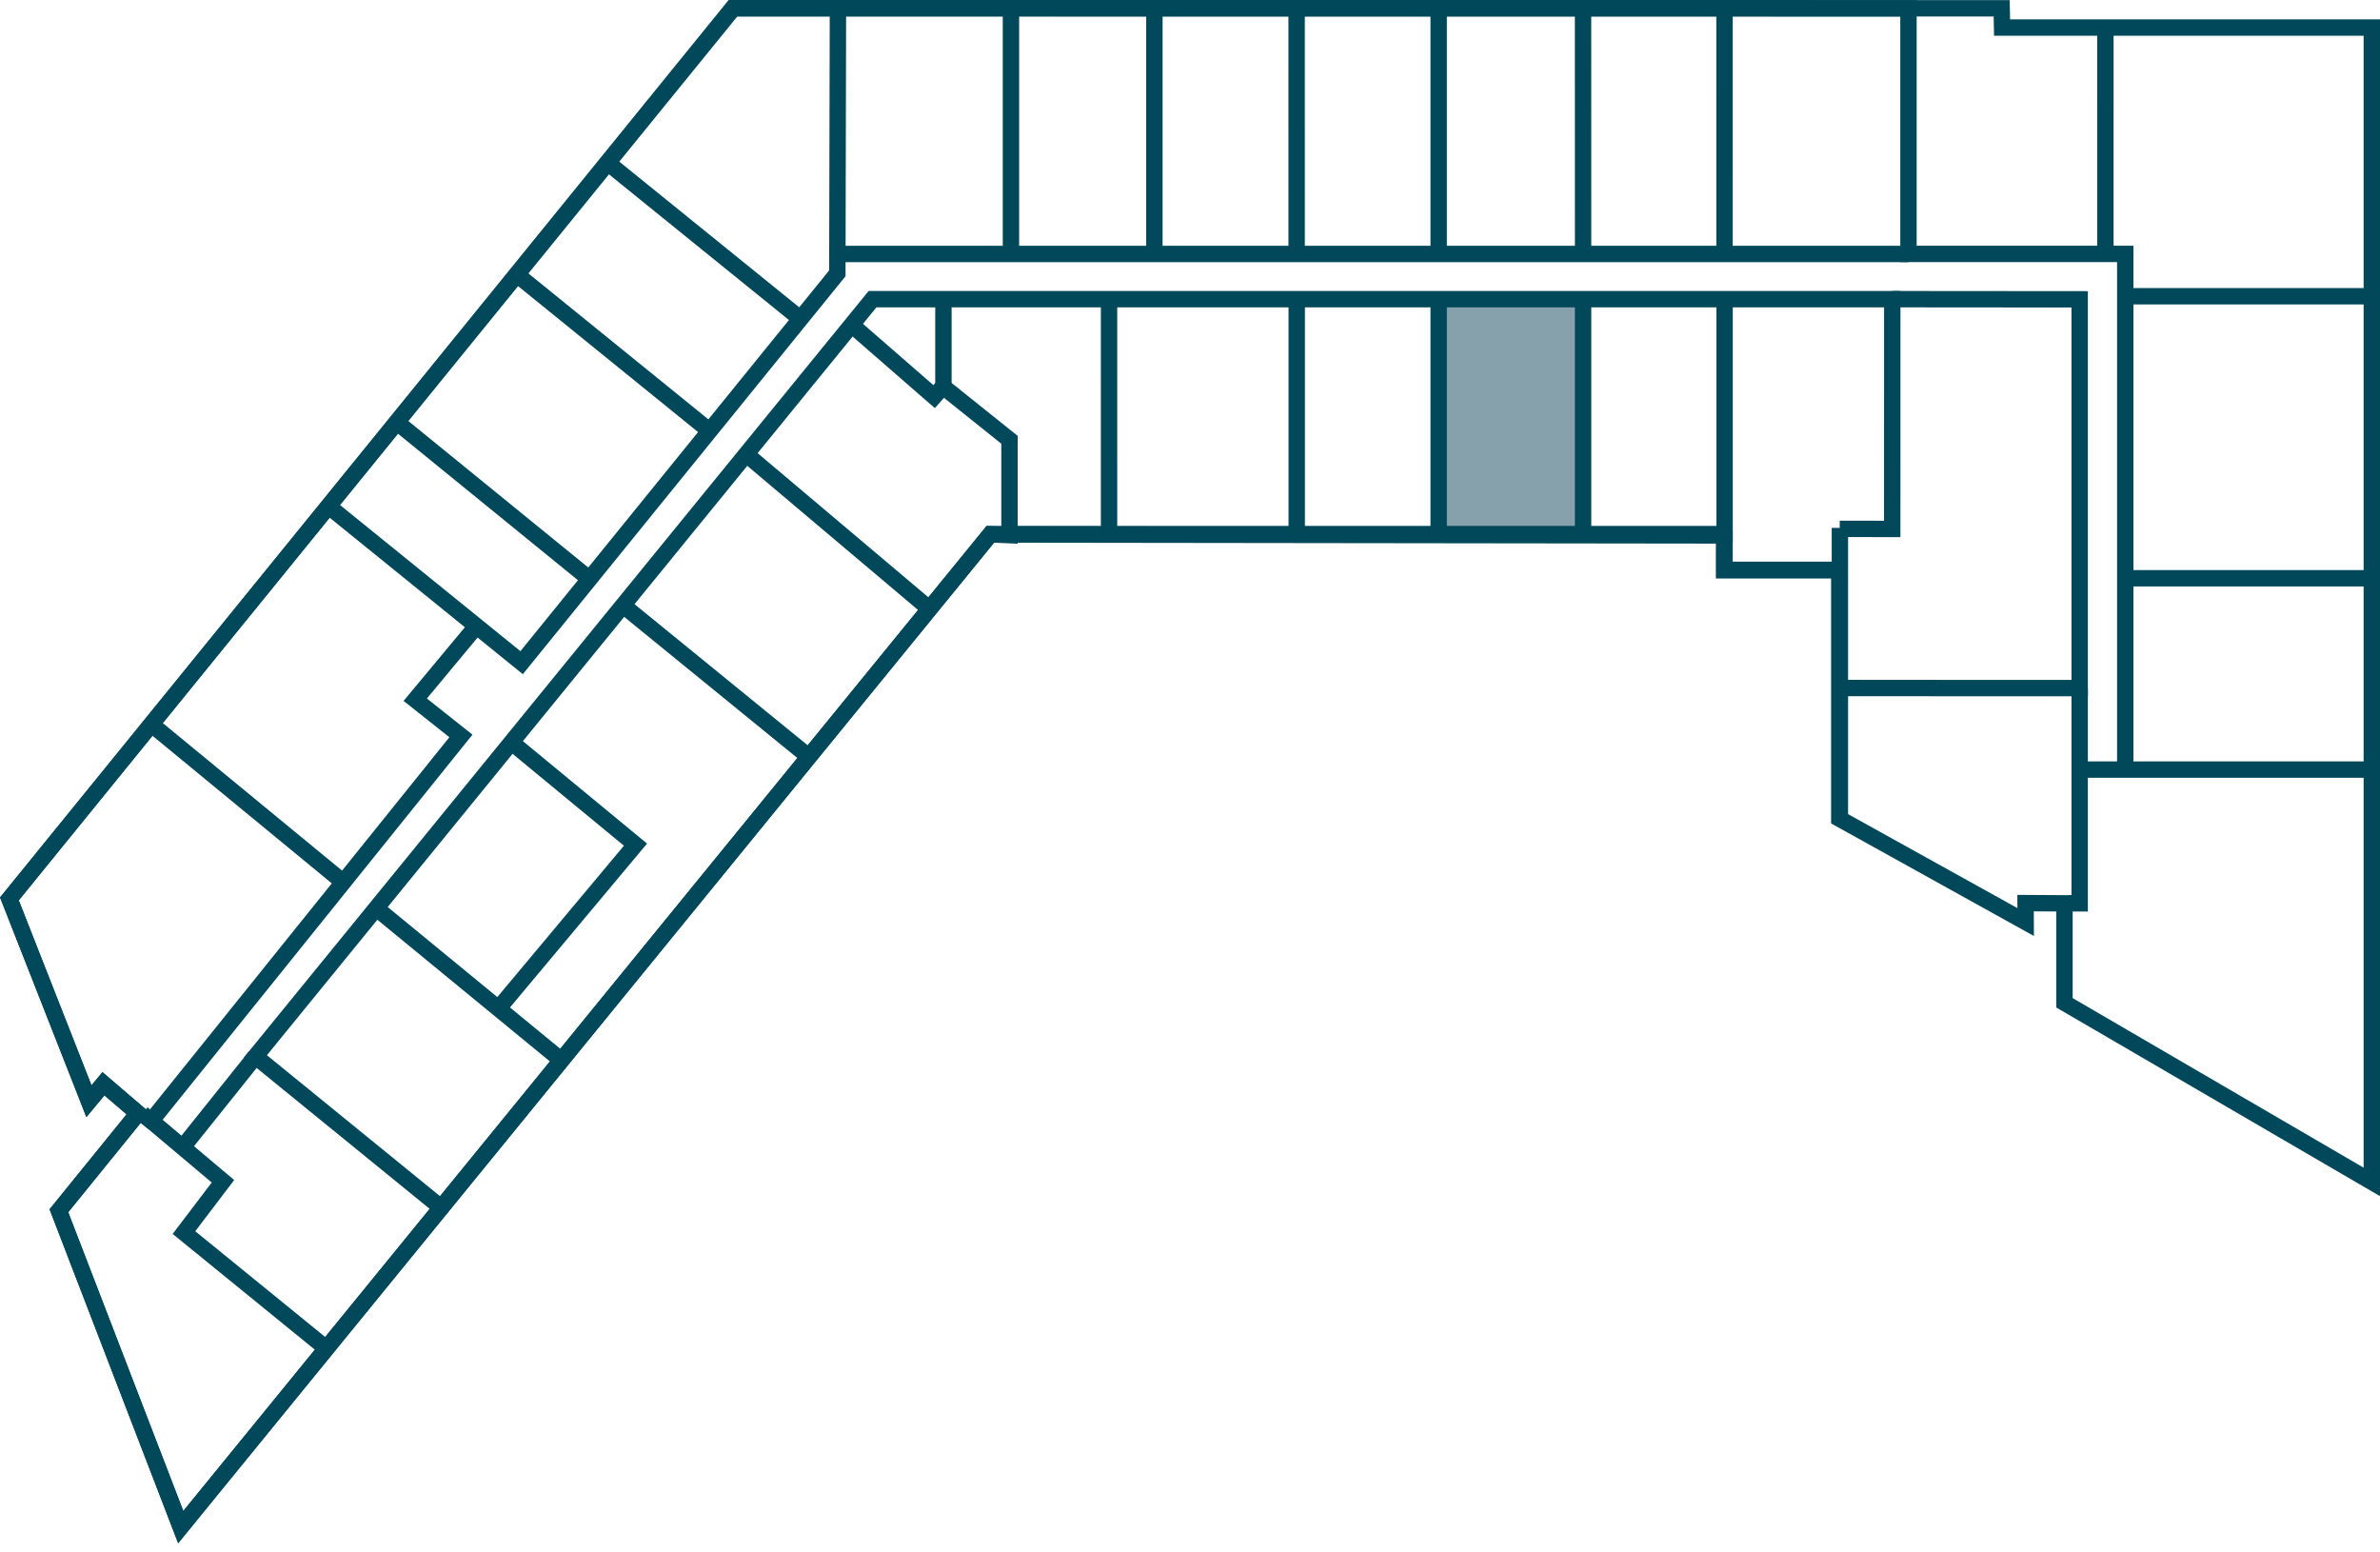 <svg xmlns="http://www.w3.org/2000/svg" viewBox="0 0 581.347 379.063"><defs><style>.cls-1{fill:#86a0ac;}.cls-2{fill:none;stroke:#00485a;stroke-miterlimit:10;stroke-width:4px;}</style></defs><title>floorplate-</title><g id="Floor_11" data-name="Floor 11"><g id="Group"><polyline class="cls-1" points="351.414 130.766 386.689 130.766 386.689 130.766 386.689 130.766 386.689 73.065 351.414 73.065"/><polyline class="cls-2" points="121.838 246.196 155.226 206.283 125.236 181.54"/><line class="cls-2" x1="137.113" y1="258.938" x2="91.947" y2="221.848"/><line class="cls-2" x1="421.899" y1="130.766" x2="247.057" y2="130.545"/><line class="cls-2" x1="316.745" y1="72.991" x2="316.745" y2="130.865"/><line class="cls-2" x1="197.785" y1="185.004" x2="152.355" y2="147.987"/><line class="cls-2" x1="226.883" y1="148.581" x2="182.262" y2="110.923"/><polyline class="cls-2" points="116.273 153.048 101.428 170.885 112.584 179.735 36.942 273.748 54.461 288.495 44.935 301.028 78.982 328.741"/><line class="cls-2" x1="83.782" y1="215.403" x2="37.397" y2="177.234"/><line class="cls-2" x1="173.206" y1="105.133" x2="125.795" y2="66.694"/><line class="cls-2" x1="195.524" y1="77.865" x2="148.362" y2="39.693"/><line class="cls-2" x1="144.008" y1="141.432" x2="96.732" y2="102.954"/><line class="cls-2" x1="316.722" y1="62.014" x2="316.719" y2="2.02"/><line class="cls-2" x1="386.693" y1="61.998" x2="386.681" y2="2.026"/><line class="cls-2" x1="351.414" y1="62.005" x2="351.414" y2="1.901"/><line class="cls-2" x1="421.236" y1="62.005" x2="421.239" y2="2.026"/><line class="cls-2" x1="421.256" y1="132.399" x2="421.256" y2="73.262"/><line class="cls-2" x1="270.903" y1="130.38" x2="270.9" y2="73.065"/><line class="cls-2" x1="281.978" y1="62.104" x2="281.978" y2="2.014"/><line class="cls-2" x1="386.689" y1="73.065" x2="386.689" y2="130.766"/><polyline class="cls-2" points="204.679 1.729 204.531 66.755 127.414 161.844 80.112 123.526"/><polyline class="cls-2" points="449.378 129.165 462.204 129.181 462.21 73.064 213.126 73.064 62.388 257.998 107.916 295.064"/><line class="cls-2" x1="449.419" y1="199.87" x2="449.419" y2="128.924"/><line class="cls-2" x1="230.447" y1="94.398" x2="230.447" y2="73.102"/><polyline class="cls-2" points="519.121 187.801 519.121 62.005 466.17 62.005 466.17 2.026 178.93 2 2.31 219.546 21.709 268.934 25.272 264.678 33.691 271.909 14.385 295.707 44.176 372.956 241.894 130.495 246.579 130.693 246.579 107.408 230.348 94.411 228.17 96.867 207.93 79.25"/><polyline class="cls-2" points="449.493 168.031 507.988 168.055 507.987 73.102 462.21 73.064"/><line class="cls-2" x1="514.272" y1="62.005" x2="514.275" y2="7.074"/><line class="cls-2" x1="519.121" y1="72.346" x2="579.943" y2="72.349"/><line class="cls-2" x1="519.121" y1="141.232" x2="579.943" y2="141.235"/><line class="cls-2" x1="508.036" y1="187.948" x2="579.943" y2="187.951"/><line class="cls-2" x1="351.414" y1="73.065" x2="351.414" y2="130.766"/><polyline class="cls-2" points="449.42 139.169 421.238 139.166 421.238 129.871"/><line class="cls-2" x1="466.154" y1="62.028" x2="204.661" y2="62.028"/><line class="cls-2" x1="246.941" y1="2.026" x2="246.94" y2="62.009"/><polygon class="cls-2" points="44.118 372.958 241.943 130.445 421.137 130.445 421.137 139.279 449.27 139.279 449.27 199.926 494.798 225.189 494.774 220.562 504.275 220.624 504.275 244.909 579.347 288.656 579.347 6.727 489.033 6.727 488.934 2.026 179.144 2.026 2.289 219.522 21.737 268.96 25.263 264.692 33.689 271.892 14.389 295.683 44.118 372.958"/><polyline class="cls-2" points="505.166 220.624 507.987 220.624 507.988 168.055"/><line class="cls-2" x1="62.388" y1="257.998" x2="44.737" y2="280.045"/><line class="cls-2" x1="37.434" y1="274.166" x2="34.762" y2="271.988"/></g></g></svg>